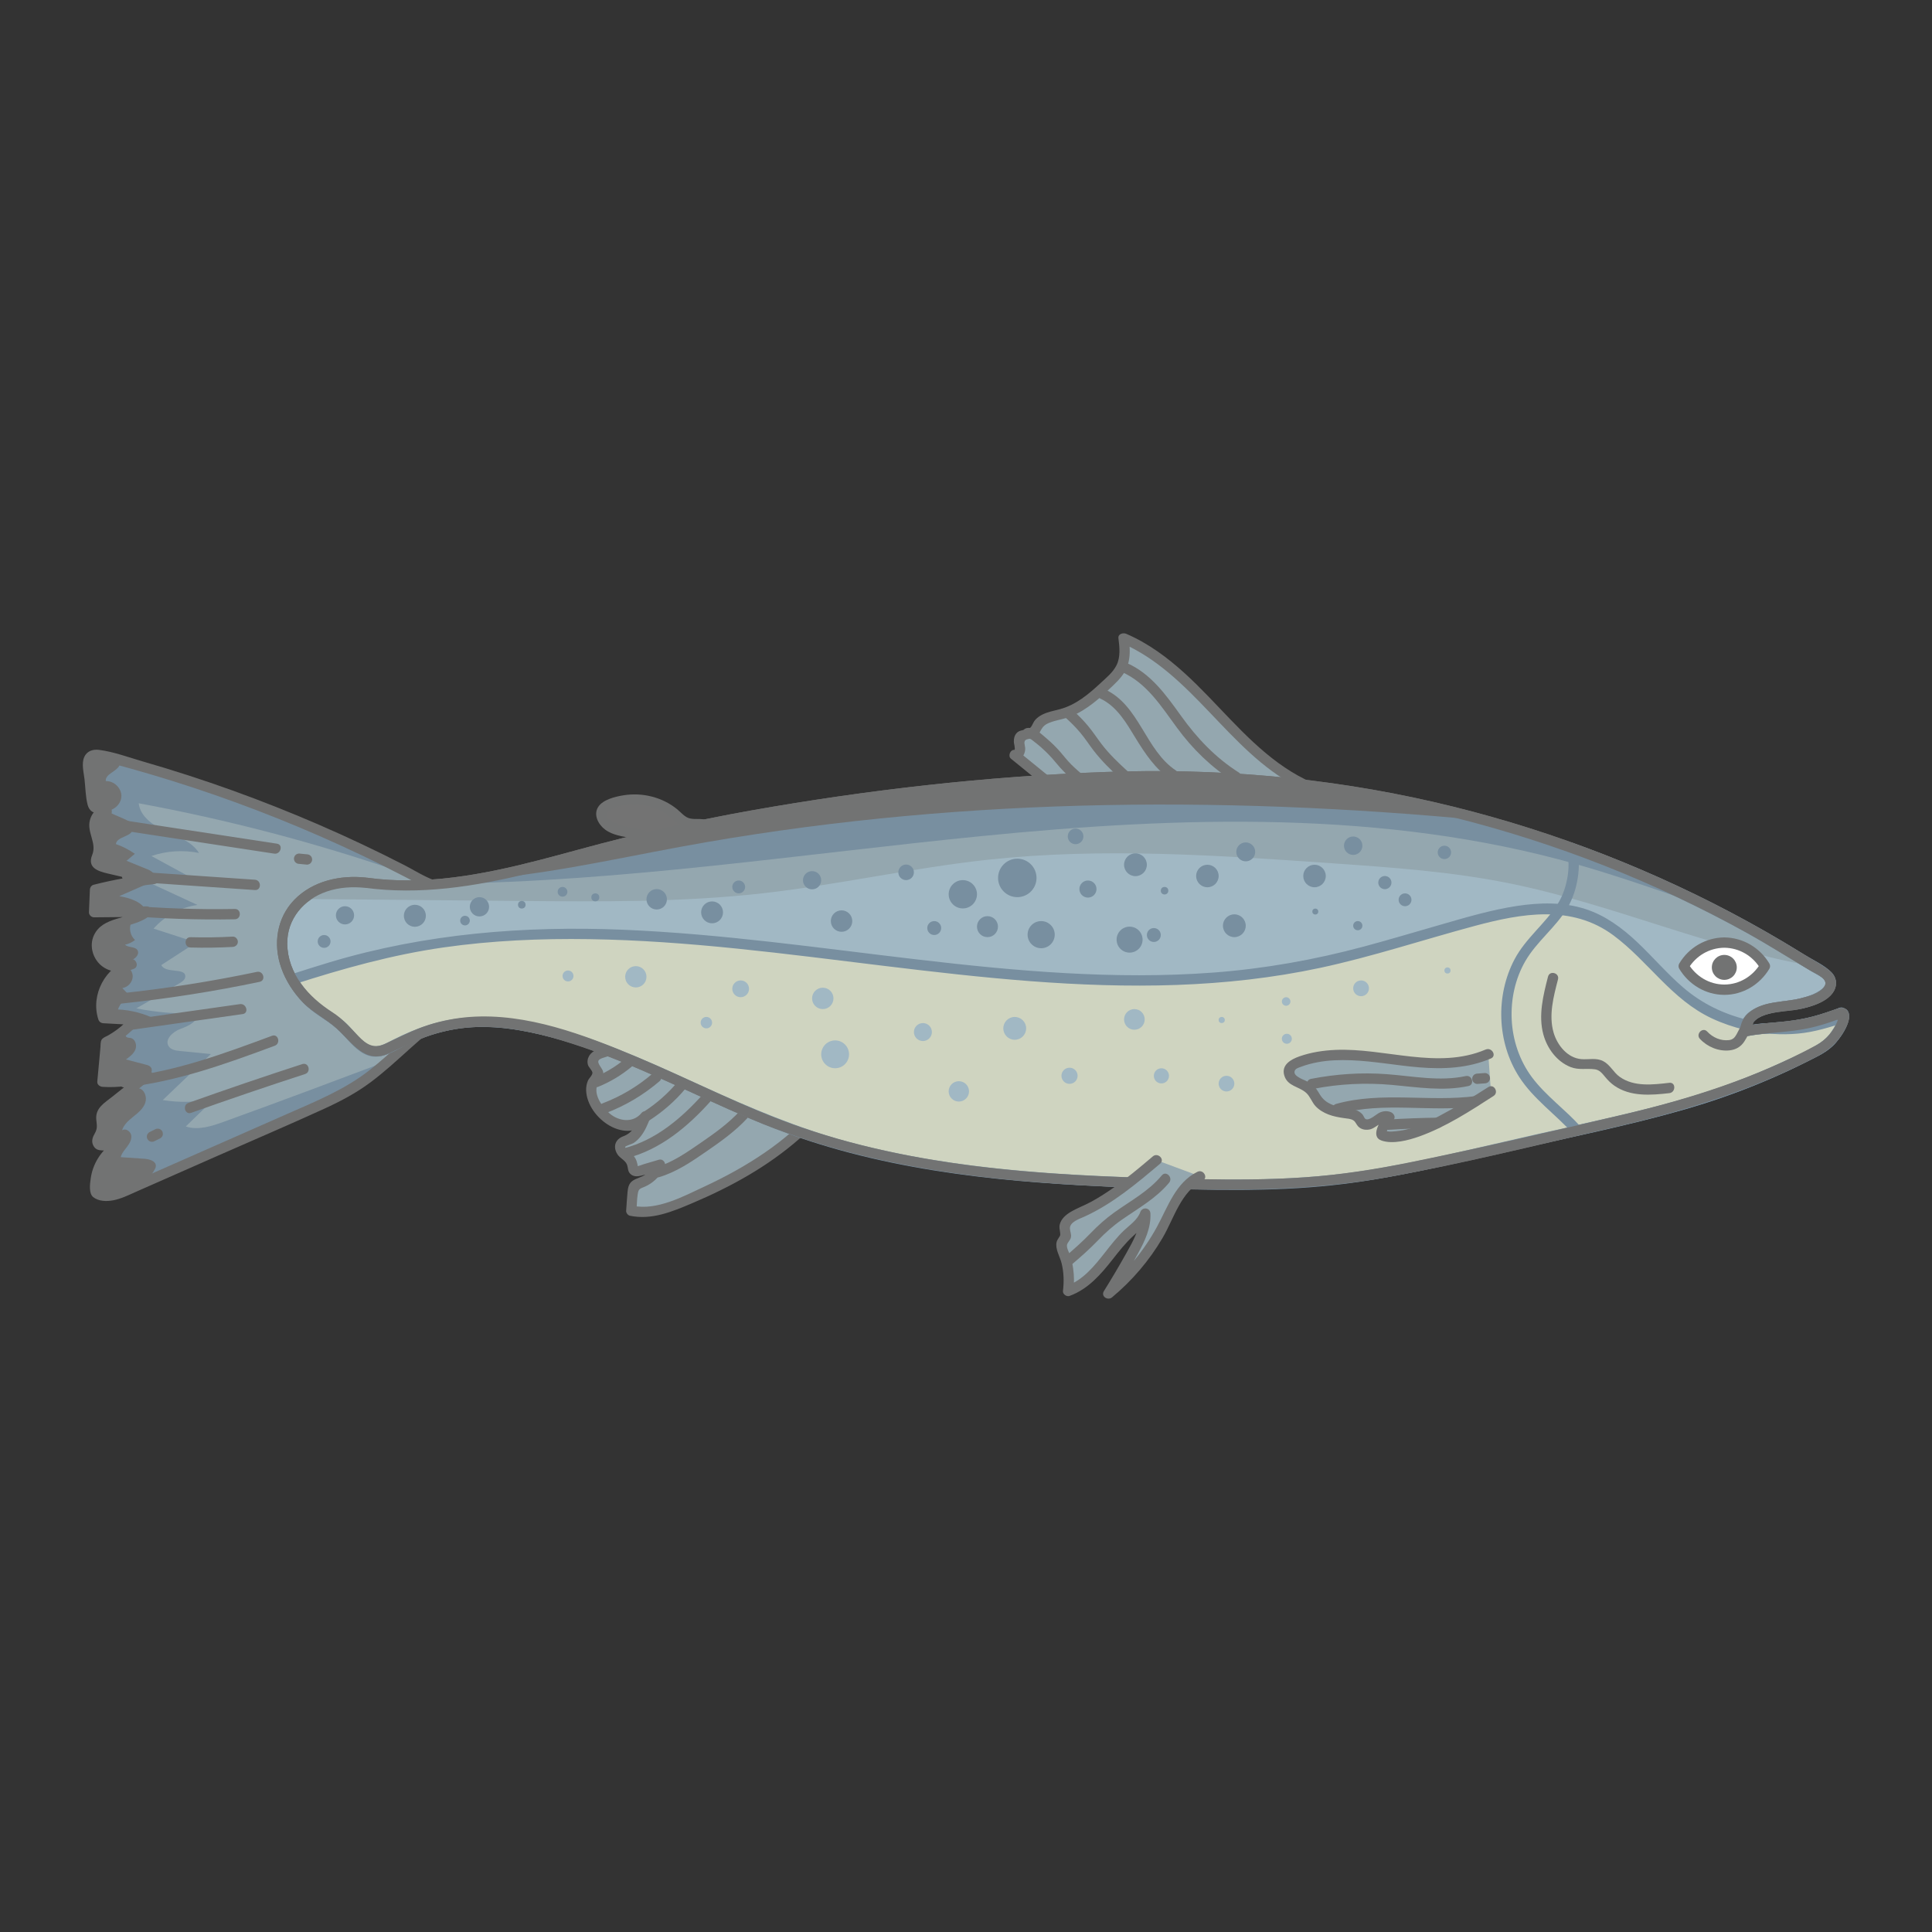 <svg viewBox="0 0 93.543 93.543" xmlns="http://www.w3.org/2000/svg" id="artwork"><rect x="0" y="0" width="93.543" height="93.543" fill="#333333" stroke="none"/><path style="fill:#94a7af;" d="M30.804,50.374l-1.662.608c-.21.077-.461.211-.448.435.014.238.337.417.256.641-.025.069-.085.118-.134.173-.318.353-.182.922.071,1.325.252.401.619.75,1.074.882s1.001.006,1.28-.377c-.185.482-.428,1.023-.922,1.176-.076.024-.159.038-.219.09-.157.133-.056.396.094.537s.35.255.402.454c.031.12.009.271.105.349.081.066.201.04.301.01.32-.094.639-.188.959-.282-.189.411-.55.74-.977.89-.099.035-.208.065-.274.147-.059.075-.069.176-.076.271-.023.306-.045.612-.068.918.806.19,1.642-.097,2.409-.409,2.256-.917,4.441-2.108,6.167-3.827.214-.213.428-.449.491-.743.082-.385-.113-.773-.336-1.097-.514-.748-1.213-1.367-2.017-1.786"></path><path style="fill:#727373;" d="M30.738,50.133l-1.385.507c-.29.106-.659.2-.829.486-.077.129-.099.282-.058.428.036.128.2.259.217.377.017.117-.166.276-.217.393-.063.145-.09.305-.086.463.035,1.358,1.998,2.741,3.037,1.451l-.418-.243c-.171.441-.358.852-.824,1.023-.398.147-.51.522-.274.88.12.182.374.282.454.486.069.177.024.345.195.479.155.122.341.097.519.055.323-.076.641-.189.959-.282l-.282-.367c-.116.235-.271.44-.486.594-.191.137-.427.173-.619.301-.19.127-.235.326-.256.54-.03.305-.045.612-.068.918-.008.103.083.22.183.241,1.048.219,2.043-.194,2.993-.597.945-.4,1.87-.848,2.754-1.369.868-.511,1.695-1.094,2.454-1.757.357-.313.764-.643,1.014-1.052.252-.411.219-.868.019-1.292-.456-.967-1.401-1.758-2.327-2.252-.284-.151-.537.28-.252.432.488.26.933.581,1.324.973.369.371.908.928.924,1.484.016.545-.687,1.031-1.055,1.353-.421.369-.865.71-1.326,1.026-.918.63-1.898,1.166-2.907,1.635-1.035.481-2.307,1.178-3.481.933l.183.241c.02-.265.018-.541.06-.803.027-.169.055-.247.217-.309.09-.035.18-.073.265-.12.357-.196.64-.506.819-.869.092-.187-.061-.432-.282-.367-.24.07-.48.141-.719.212-.048.014-.277.111-.331.092.053.019.018-.072.006-.131-.033-.156-.099-.287-.211-.404-.08-.083-.395-.26-.367-.397.007-.033.353-.15.399-.18.137-.087.251-.201.35-.327.209-.265.338-.579.459-.891.088-.228-.264-.434-.418-.243-.401.498-1.084.417-1.539.036-.376-.314-.884-1.024-.532-1.513.122-.17.251-.28.209-.513-.031-.17-.303-.402-.219-.549.056-.097.294-.148.392-.183l.499-.182.997-.365c.3-.11.17-.593-.133-.482h0Z"></path><path style="fill:#727373;" d="M28.95,52.626c.591-.239,1.132-.562,1.622-.97.101-.084.093-.268,0-.354-.107-.098-.246-.09-.354,0-.027.023-.054.045-.082.067-.014.011-.028.022-.041.033-.006.005-.032.025-.012.01-.056.043-.113.085-.17.126-.118.084-.24.164-.365.238-.121.072-.244.14-.37.203-.063.032-.127.062-.191.091-.081.037-.099.045-.171.074-.121.049-.22.169-.175.307.038.117.178.227.307.175h0Z"></path><path style="fill:#727373;" d="M29.312,53.903c.964-.365,1.851-.891,2.633-1.564.102-.088.09-.263,0-.354-.102-.102-.251-.088-.354,0-.713.613-1.534,1.102-2.413,1.435-.126.048-.213.169-.175.307.033.121.181.223.307.175h0Z"></path><path style="fill:#727373;" d="M31.427,54.257c.659-.423,1.255-.942,1.758-1.543.086-.103.102-.252,0-.354-.089-.089-.267-.104-.354,0-.48.574-1.034,1.066-1.657,1.465-.114.073-.16.222-.09.342.066.113.228.163.342.09h0Z"></path><path style="fill:#727373;" d="M30.335,56.081c1.632-.413,2.962-1.526,4.064-2.755.214-.239-.138-.594-.354-.354-1.046,1.167-2.292,2.233-3.843,2.627-.312.079-.18.561.133.482h0Z"></path><path style="fill:#727373;" d="M31.906,56.998c.837-.248,1.557-.739,2.269-1.229s1.422-.992,2.01-1.631c.217-.236-.135-.591-.354-.354-.56.609-1.23,1.086-1.908,1.552-.674.464-1.356.943-2.15,1.178-.308.091-.177.574.133.482h0Z"></path><path style="fill:#737373;" d="M32.13,41.24c-.241-.364-.605-.645-1.018-.786-.615-.21-1.375-.144-1.815-.622-.161-.174-.251-.454-.111-.645.058-.079.146-.13.234-.174,1.039-.523,2.387-.354,3.265.409.203.176.396.388.657.447.214.049.441-.014.656.032.155.033.292.12.431.196.413.229.871.379,1.339.439"></path><path style="fill:#727373;" d="M32.346,41.113c-.24-.345-.549-.631-.934-.807-.356-.163-.738-.209-1.119-.286-.29-.058-1.328-.402-.747-.792.334-.225.859-.275,1.247-.267.428.009.858.115,1.238.315.367.194.625.527.982.726.172.095.352.132.547.136.158.003.309-.021.463.029.099.032.19.097.28.145.44.236.905.393,1.399.464.315.045.451-.436.133-.482-.289-.041-.572-.107-.845-.21-.261-.099-.49-.258-.747-.363-.283-.116-.549-.03-.835-.093-.249-.054-.429-.288-.617-.442-.726-.593-1.692-.828-2.613-.678-.387.063-.977.203-1.209.553-.256.386.001.862.328,1.105.381.283.86.331,1.311.419.533.105.987.325,1.305.781.183.262.616.013.432-.252h0Z"></path><path style="fill:#94a7af;" d="M51.803,38.736c-.892-.726-1.784-1.452-2.675-2.178.171.055.283-.189.258-.366s-.098-.38.015-.519c.151-.185.486-.07.659-.234.073-.069.1-.173.146-.263.215-.427.782-.487,1.244-.614.867-.239,1.558-.878,2.213-1.496.244-.23.493-.468.636-.771.201-.427.166-.924.105-1.392,3.584,1.513,5.471,5.71,9.053,7.225.261.111.582.286.548.568-.033.281-.387.378-.668.408-.65.07-1.301.14-1.952.21"></path><path style="fill:#727373;" d="M51.98,38.559c-.892-.726-1.784-1.452-2.675-2.178l-.177.427c.307.036.506-.269.511-.547.003-.185-.132-.386.083-.463.136-.048.275-.025.408-.102.152-.088.196-.216.276-.36.098-.173.212-.266.396-.34.341-.137.713-.174,1.055-.312.783-.318,1.415-.902,2.019-1.477.288-.274.567-.566.706-.946.16-.436.128-.907.071-1.359l-.376.216c3.45,1.481,5.183,5.209,8.463,6.944.217.115.441.209.663.313.099.046.261.106.317.207.085.154-.087.204-.211.239-.323.091-.693.089-1.026.125-.366.039-.732.079-1.098.118-.317.034-.32.534,0,.5.696-.075,1.405-.116,2.096-.229.403-.066.877-.331.757-.815-.115-.465-.679-.605-1.054-.79-.454-.224-.884-.493-1.292-.791-1.689-1.234-2.975-2.923-4.513-4.325-.853-.777-1.786-1.47-2.851-1.927-.15-.064-.402.004-.376.216.054.432.108.907-.094,1.31-.17.341-.49.599-.764.854-.583.543-1.204,1.067-1.99,1.274-.284.075-.577.127-.842.261-.12.061-.233.141-.325.239-.101.107-.131.234-.211.347-.144.204-.513.093-.704.307-.105.117-.139.269-.133.422.003.084.034.167.038.25l.01.093c-.031.083-.035.099-.011.048-.209-.025-.339.295-.177.427l2.675,2.178c.247.202.603-.15.354-.354h0Z"></path><path style="fill:#727373;" d="M49.754,35.747c.131-.013.257.117.355.192.117.089.231.185.341.283.235.211.455.439.655.683.307.374.642.717,1.031,1.007.108.081.279.018.342-.09.075-.128.019-.261-.09-.342-.049-.036-.162-.132-.236-.198-.098-.087-.193-.176-.285-.268-.19-.188-.348-.397-.522-.598-.212-.244-.444-.471-.691-.679-.239-.201-.561-.524-.899-.491-.134.013-.25.106-.25.25,0,.125.115.263.25.25h0Z"></path><path style="fill:#727373;" d="M51.582,34.739c.26.229.504.476.728.742.233.277.426.582.647.868.381.492.831.934,1.291,1.352.237.216.592-.136.354-.354-.449-.409-.901-.841-1.27-1.325-.221-.29-.418-.595-.652-.875-.228-.273-.477-.527-.744-.762-.241-.212-.596.14-.354.354h0Z"></path><path style="fill:#727373;" d="M53.263,33.817c.822.385,1.268,1.182,1.722,1.924.453.74.967,1.512,1.702,1.999.269.178.52-.255.252-.432-1.488-.985-1.76-3.144-3.425-3.923-.29-.136-.544.295-.252.432h0Z"></path><path style="fill:#727373;" d="M54.298,32.529c1.221.529,1.931,1.677,2.689,2.708.758,1.032,1.661,1.913,2.745,2.6.273.173.524-.26.252-.432-1.136-.72-2.024-1.661-2.804-2.748-.717-.999-1.465-2.054-2.631-2.559-.292-.127-.547.304-.252.432h0Z"></path><path style="fill:#94a7af;" d="M21.659,43.031c-.538-.049-1.029-.312-1.507-.564-4.817-2.542-9.933-4.518-15.207-5.876-.184-.047-.4-.087-.545.035-.152.127-.143.36-.12.557.062.535.124,1.069.185,1.604.013.109.033.232.123.295.103.071.242.03.367.033s.273.124.206.229c-.381-.151-.666.413-.58.813s.329.81.18,1.191c-.055.141-.163.285-.111.428.048.131.203.179.339.211.828.192,1.657.384,2.485.576-.968.103-1.929.276-2.872.519-.015.362-.03.724-.045,1.086l2.549-.024c-.691.602-1.986.439-2.347,1.28-.174.406-.004.914.353,1.174s.859.277,1.258.089c-1.061.293-1.73,1.571-1.366,2.61.513.028,1.026.056,1.539.085-.391.452-.872.825-1.407,1.092-.058.634-.116,1.268-.175,1.902.738.059,1.488-.048,2.18-.311-.663.528-1.327,1.057-1.99,1.585-.075.06-.152.122-.198.206-.152.277.093.636-.019.931-.07.184-.274.345-.211.531.1.292.583.068.841.237-.685.482-1.057,1.372-.92,2.198.418.3.996.101,1.466-.106,2.906-1.281,5.813-2.561,8.72-3.842.844-.372,1.691-.746,2.464-1.247,1.246-.809,2.26-1.923,3.42-2.851,1.16-.927,2.569-1.691,4.051-1.594"></path><path style="fill:#788fa0;" d="M10.843,54.312c-.596.214-1.247.429-1.848.229.464-.45.928-.901,1.393-1.352-.82.185-1.677.21-2.507.073.776-.742,1.553-1.485,2.329-2.227-.497-.049-.994-.098-1.491-.147-.204-.02-.435-.056-.549-.226-.221-.328.202-.714.574-.848.372-.135.85-.349.803-.742-.987.026-1.977-.057-2.945-.249.696-.405,1.392-.809,2.088-1.214.124-.072.263-.165.279-.307.055-.474-.959-.143-1.159-.576.563-.365,1.127-.73,1.69-1.095-.688-.223-1.375-.447-2.063-.67.541-.617,1.309-1.032,2.123-1.145-.755-.347-1.509-.696-2.262-1.047.565-.329,1.252-.442,1.893-.311-.62-.338-1.24-.675-1.859-1.012.737-.251,1.541-.302,2.304-.148-.351-.552-1.021-.788-1.618-1.057s-1.227-.697-1.303-1.348c4.325.797,8.59,1.918,12.748,3.351l.094-.082c-4.643-2.393-9.551-4.269-14.609-5.571-.184-.047-.4-.087-.545.034-.152.127-.143.36-.12.558.062.535.123,1.069.185,1.604.013.109.033.232.123.295.103.071.242.03.367.033.125.003.273.123.206.229-.381-.151-.666.413-.58.813.086.4.329.81.18,1.191-.055.141-.163.285-.111.427.048.131.204.179.339.211.828.192,1.657.384,2.485.576-.968.103-1.929.276-2.872.519-.015.362-.03.724-.045,1.086.849-.008,1.699-.016,2.548-.024-.69.602-1.986.439-2.347,1.28-.174.405-.004.914.353,1.174.357.259.859.277,1.258.089-1.061.293-1.73,1.571-1.366,2.61.513.028,1.026.056,1.539.085-.391.452-.872.825-1.407,1.092-.058.634-.116,1.268-.175,1.902.738.059,1.488-.048,2.18-.31-.663.528-1.327,1.057-1.99,1.585-.075.06-.152.122-.198.206-.152.277.093.636-.019.931-.07.184-.274.345-.211.531.1.292.583.068.841.237-.684.482-1.057,1.372-.92,2.197.418.3.996.101,1.466-.106,2.906-1.281,5.813-2.562,8.72-3.842.844-.372,1.691-.746,2.464-1.248.551-.357,1.053-.778,1.546-1.212-2.661,1.001-5.322,2.003-7.998,2.967Z"></path><path style="fill:#727373;" d="M21.659,42.781c-.754-.088-1.439-.565-2.1-.904-.67-.344-1.346-.677-2.027-.999-1.364-.645-2.749-1.246-4.152-1.802-1.4-.556-2.818-1.066-4.252-1.531-.735-.238-1.474-.464-2.216-.678-.688-.198-1.413-.472-2.125-.561-.298-.037-.587.063-.711.354-.137.324-.021.745.017,1.077.046.402.048.848.152,1.239.034.127.103.248.216.32.112.072.413.155.458-.02l.307-.175c-.434-.127-.771.215-.874.614-.153.59.346,1.103.114,1.675-.249.612.249.787.751.904.73.169,1.459.338,2.189.507l.067-.491c-.991.108-1.972.282-2.938.528-.11.028-.179.132-.183.241-.015.362-.03.724-.045,1.086-.006.134.119.251.25.25l2.549-.024-.177-.427c-.709.585-1.953.38-2.386,1.331-.219.482-.064,1.072.323,1.422.452.409,1.096.411,1.63.183.262-.112.075-.538-.193-.457-1.198.362-1.929,1.72-1.541,2.917.036.11.127.177.241.183.513.028,1.026.056,1.539.085l-.177-.427c-.219.247-.458.477-.726.671-.128.093-.261.178-.398.257-.104.06-.258.105-.322.215-.059.101-.046.252-.056.364l-.049.535-.104,1.129c-.013.141.125.241.25.25.766.053,1.526-.055,2.246-.32l-.243-.418c-.505.403-1.011.805-1.516,1.208-.397.316-.839.555-.785,1.121.027.281.069.417-.077.672-.101.176-.167.359-.078.556.189.418.622.165.93.327v-.432c-.569.42-.95,1.028-1.046,1.733-.035.256-.102.716.127.896.261.206.644.21.954.153.387-.071.747-.252,1.104-.41.453-.2.906-.399,1.359-.599.868-.383,1.736-.765,2.604-1.148,1.718-.757,3.446-1.494,5.154-2.275.793-.363,1.561-.768,2.26-1.292.656-.491,1.258-1.046,1.866-1.594,1.376-1.24,2.981-2.546,4.946-2.444.322.017.321-.483,0-.5-2.889-.149-4.808,2.329-6.857,3.947-1.199.947-2.611,1.518-3.997,2.129-1.434.632-2.869,1.264-4.303,1.896-.83.366-1.661.732-2.491,1.098-.417.184-.831.38-1.254.55-.349.14-.749.272-1.093.055l.115.149c-.104-.726.216-1.48.805-1.915.141-.104.181-.336,0-.432-.138-.072-.269-.097-.424-.106-.067-.004-.152.016-.216-.003-.103-.03-.076.032-.054-.054.043-.171.187-.284.211-.473.022-.173-.028-.331-.044-.501-.026-.272.16-.372.355-.528l.569-.453c.411-.327.821-.654,1.232-.981.194-.154-.016-.501-.243-.418-.683.251-1.387.352-2.114.302l.25.25c.058-.634.116-1.268.175-1.902l-.124.216c.554-.285,1.044-.665,1.457-1.131.146-.165.044-.415-.177-.427-.513-.028-1.026-.056-1.539-.085l.241.183c-.303-.935.243-2.016,1.191-2.302l-.193-.457c-.458.195-1.06.072-1.253-.43-.152-.396.058-.738.405-.922.615-.328,1.33-.339,1.886-.798.172-.142.027-.429-.177-.427l-2.549.024.25.25c.015-.362.03-.724.045-1.086l-.183.241c.923-.234,1.859-.406,2.805-.51.26-.028.363-.422.067-.491-.473-.11-.947-.219-1.42-.329-.237-.055-.473-.11-.71-.165-.116-.027-.243-.043-.355-.082-.173-.061-.167-.058-.097-.229.151-.373.084-.701-.034-1.075-.057-.18-.131-.359-.097-.55.023-.129.102-.356.267-.307.128.037.274-.045.307-.175.055-.215-.04-.404-.245-.497-.123-.055-.229-.008-.346-.043-.155-.045-.136-.424-.154-.578-.043-.37-.095-.74-.128-1.11-.012-.136-.055-.344.128-.388.155-.037.466.101.613.139,1.382.364,2.753.771,4.11,1.219,2.749.908,5.441,1.987,8.056,3.23.733.348,1.459.71,2.179,1.083.658.342,1.295.725,2.044.813.319.037.316-.463,0-.5h0Z"></path><path style="fill:#727373;" d="M6.374,49.799c.396-.145.793-.29,1.189-.435-.574-.291-1.21-.459-1.853-.488.105-.278.307-.518.562-.669-.117-.122-.233-.245-.349-.367.276-.035.505-.297.502-.576-.002-.166-.091-.319-.217-.426-.84.452-1.318,1.548-.998,2.46.513.028,1.026.056,1.539.085-.391.452-.872.825-1.407,1.092-.058.634-.116,1.268-.175,1.902.688.055,1.385-.04,2.037-.265.123-.134.203-.314.093-.445-.058-.07-.152-.096-.24-.119-.319-.084-.638-.167-.957-.251.184-.133.378-.279.459-.492s-.015-.507-.238-.549c-.062-.012-.13-.004-.183-.038-.17-.107.046-.349.235-.418Z"></path><path style="fill:#727373;" d="M4.789,40.158c.086.4.329.81.18,1.191-.055.141-.163.285-.111.427.048.131.204.179.339.211.773.179,1.545.358,2.318.537.045-.173-.165-.348-.353-.425-.345-.141-.691-.281-1.036-.422.134-.113.269-.225.403-.338-.283-.197-.593-.356-.918-.472.046-.384.827-.35.8-.735-.011-.154.046-.253-.088-.328-.282-.158-.716-.316-1.037-.474-.337-.044-.576.458-.496.828Z"></path><path style="fill:#727373;" d="M6.412,44.576c-.596.181-1.214.307-1.447.849-.174.405-.004.914.353,1.174.239.174.543.23.838.198-.074-.05-.155-.09-.244-.099.133-.135.336-.162.509-.239s.332-.276.242-.442c-.11-.202-.442-.12-.61-.276.176-.039.343-.118.486-.229-.236-.209-.312-.579-.177-.864.013-.027.034-.047.05-.071Z"></path><path style="fill:#727373;" d="M4.607,36.626c-.152.127-.143.36-.12.558.062.535.123,1.069.185,1.604.013.109.033.232.123.295.103.071.242.03.367.033.074.002.152.047.192.104.295-.096.53-.379.524-.693-.007-.385-.372-.726-.757-.708-.032-.352.519-.449.668-.769.042-.091.047-.181.025-.267-.222-.06-.44-.133-.663-.191-.184-.047-.4-.087-.545.034Z"></path><path style="fill:#727373;" d="M7.095,44.147c-.185-.478-.794-.667-1.32-.757.515-.227,1.03-.453,1.546-.679.066-.029.132-.064.174-.121-.904.105-1.802.265-2.684.492-.015.362-.03.724-.045,1.086.777-.007,1.554-.015,2.331-.022Z"></path><path style="fill:#727373;" d="M7.456,56.682c.044-.07.088-.146.09-.229.004-.24-.309-.33-.548-.347l-1.154-.079c.05-.195.192-.35.313-.509.121-.16.23-.354.196-.551-.034-.198-.282-.357-.444-.237.085-.281.323-.485.552-.669.229-.184.471-.38.569-.657s-.024-.653-.312-.712c-.001-.054.011-.103.034-.148-.464.369-.928.739-1.391,1.108-.075.06-.152.122-.198.206-.152.277.093.636-.019.931-.07.184-.274.345-.211.531.1.292.583.068.841.237-.684.482-1.057,1.372-.919,2.197.418.3.995.101,1.466-.106.197-.087.393-.173.59-.26.202-.221.389-.454.548-.706Z"></path><path style="fill:#727373;" d="M6.14,42.669c2.068.142,4.135.284,6.203.425.321.022.32-.478,0-.5-2.068-.142-4.135-.284-6.203-.425-.321-.022-.32.478,0,.5h0Z"></path><path style="fill:#727373;" d="M6.01,44.328c1.782.154,3.571.215,5.36.182.321-.006.322-.506,0-.5-1.789.033-3.578-.028-5.36-.182-.321-.028-.319.472,0,.5h0Z"></path><path style="fill:#727373;" d="M9.227,45.877c.68.018,1.361.008,2.04-.029.135-.007.25-.11.25-.25,0-.13-.115-.258-.25-.25-.679.038-1.36.048-2.04.029-.322-.009-.322.491,0,.5h0Z"></path><path style="fill:#727373;" d="M5.806,48.599c2.272-.238,4.531-.591,6.767-1.061.315-.066.181-.548-.133-.482-2.192.461-4.406.81-6.634,1.043-.317.033-.32.534,0,.5h0Z"></path><path style="fill:#727373;" d="M6.39,49.859c1.787-.253,3.573-.506,5.36-.76.317-.045.182-.527-.133-.482-1.787.253-3.573.506-5.36.76-.317.045-.182.527.133.482h0Z"></path><path style="fill:#727373;" d="M6.042,52.648c2.519-.276,4.901-1.14,7.262-2.016.299-.111.17-.594-.133-.482-2.314.858-4.66,1.728-7.129,1.998-.316.035-.32.535,0,.5h0Z"></path><path style="fill:#727373;" d="M9.255,53.881c1.83-.652,3.669-1.278,5.517-1.879.305-.099.174-.582-.133-.482-1.848.6-3.687,1.226-5.517,1.879-.301.107-.171.591.133.482h0Z"></path><path style="fill:#727373;" d="M7.486,55.25l.277-.138c.029-.016.052-.037.07-.064.022-.024.037-.052.045-.085.01-.033.012-.067.004-.1-.002-.033-.011-.064-.03-.093-.034-.053-.086-.1-.149-.115l-.067-.009c-.045 0-.087.011-.126.034l-.277.138c-.029.016-.052.037-.07.064-.022.024-.037.052-.045.085-.01.033-.012.067-.004.1.002.033.011.064.03.093.034.053.086.1.149.115l.067.009c.045-0.0.087-.011.126-.034h0Z"></path><path style="fill:#727373;" d="M5.566,40.154c2.57.392,5.141.784,7.711,1.177.315.048.451-.434.133-.482l-7.711-1.177c-.315-.048-.451.434-.133.482h0Z"></path><path style="fill:#727373;" d="M14.483,41.827l.38.037c.034.001.067-.006.096-.021.031-.01.058-.027.081-.052.043-.043.076-.115.073-.177-.003-.065-.024-.132-.073-.177l-.051-.039c-.039-.023-.081-.034-.126-.034l-.38-.037c-.034-.001-.067.006-.096.021-.031.01-.058.027-.081.052-.043.043-.076.115-.073.177.003.065.024.132.073.177l.051.039c.039.023.081.034.126.034h0Z"></path><path style="fill:#727373;" d="M5.486,38.286c1.375.345,2.749.691,4.124,1.036"></path><path style="fill:#a1b8c4;" d="M17.716,42.741c-2.179-.259-3.826.932-4.032,2.505s.817,3.12,2.186,3.921,1.592,2.298,2.988,1.544c1.858-1.004,3.448-1.324,5.031-1.228,4.299.262,9.429,3.228,13.431,4.821,6.048,2.407,12.685,2.814,19.192,3,2.75.078,5.511.121,8.244-.196,2.206-.257,4.378-.746,6.545-1.235,1.815-.409,3.629-.819,5.444-1.229,1.999-.451,4.002-.903,5.951-1.537,1.903-.619,3.751-1.411,5.512-2.362.654-.353,1.382-1.711.928-1.708-2.208.862-3.087.594-4.631.891-.037-.888,1.167-1.158,2.052-1.232s2.456-.587,2.013-1.357c-.112-.195-.727-.514-.916-.635-8.801-5.589-19.117-8.766-29.538-9.096-3.766-.119-7.535.126-11.286.488-5.179.501-10.345,1.228-15.412,2.411-4.506,1.052-9.12,2.886-13.701,2.232"></path><path style="fill:#727373;" d="M17.716,42.491c-1.237-.133-2.571.157-3.464,1.074-.854.877-1.036,2.147-.639,3.285.22.631.589,1.203,1.051,1.683.491.509,1.124.799,1.641,1.268.763.694,1.354,1.739,2.53,1.2.781-.358,1.516-.751,2.35-.983.734-.204,1.488-.306,2.25-.299,1.45.013,2.889.368,4.263.809,2.991.96,5.781,2.426,8.666,3.652,6.283,2.669,13.124,3.168,19.871,3.367,3.666.108,7.308.102,10.929-.549,3.619-.65,7.206-1.55,10.789-2.372,3.471-.796,6.844-1.81,10.011-3.469.535-.28.932-.604,1.252-1.124.169-.274.458-.771.235-1.088-.135-.192-.324-.162-.518-.098-.399.131-.788.279-1.196.383-.563.143-1.134.217-1.712.266-.532.045-1.061.093-1.586.191l.317.241c.004-.965,1.586-.924,2.239-1.041.629-.113,1.763-.404,1.892-1.167.06-.357-.15-.617-.423-.812-.394-.281-.832-.516-1.244-.771-1.108-.686-2.239-1.334-3.391-1.943-4.548-2.406-9.414-4.215-14.428-5.367-5.215-1.199-10.549-1.643-15.893-1.449-5.721.208-11.471.86-17.107,1.858-2.814.498-5.586,1.137-8.343,1.888-2.674.728-5.396,1.476-8.187,1.503-.698.007-1.396-.033-2.087-.128-.315-.043-.451.439-.133.482,2.663.365,5.322-.056,7.913-.686,2.676-.652,5.308-1.443,8.006-2.006,5.559-1.16,11.23-1.855,16.893-2.248,5.404-.375,10.806-.25,16.144.72,5.041.916,9.966,2.49,14.599,4.678,1.138.538,2.259,1.112,3.36,1.722,1.064.59,2.085,1.245,3.133,1.861.247.145.889.394.621.758-.24.327-.777.465-1.147.558-.815.204-1.729.113-2.437.645-.311.233-.48.555-.481.945-.001.173.16.27.317.241,1.024-.191,2.072-.172,3.09-.406.323-.074.64-.166.954-.272.085-.029.169-.058.253-.088l.065-.023c.145-.004.176-.064.095-.182-.004.073-.027.142-.052.21-.181.493-.559.938-1.017,1.187-2.963,1.606-6.156,2.615-9.425,3.383-3.387.796-6.785,1.591-10.194,2.285-1.718.35-3.447.622-5.197.742-1.692.116-3.389.119-5.083.086-6.455-.126-13.087-.386-19.248-2.501-2.757-.946-5.346-2.312-8.03-3.437-2.492-1.045-5.276-2.116-8.029-1.915-.679.05-1.352.18-2.002.386-.747.236-1.413.599-2.121.922-.543.248-.899.017-1.278-.379-.398-.416-.77-.842-1.259-1.156-1.162-.747-2.166-1.854-2.186-3.317-.017-1.198.802-2.149,1.907-2.527.615-.21,1.259-.245,1.901-.176.32.034.317-.466,0-.5h0Z"></path><path style="fill:#94a7af;" d="M58.115,37.609c-3.766-.119-7.535.126-11.286.488-5.18.501-10.345,1.228-15.412,2.411-4.506,1.052-9.12,2.886-13.701,2.232-1.188-.141-2.207.158-2.932.706l.034.082c3.421.031,6.841.062,10.261.093,3.949.036,7.909.071,11.834-.368,3.671-.411,7.286-1.236,10.959-1.631,5.525-.594,11.104-.209,16.648.177,2.868.2,5.745.401,8.563.97,4.977,1.006,9.716,3.148,14.693,4.008-.043-.025-.094-.055-.122-.072-8.801-5.589-19.118-8.766-29.538-9.096Z"></path><path style="fill:#788fa0;" d="M46.829,38.097c-5.18.501-10.345,1.228-15.412,2.411-3.285.767-6.628,1.945-9.973,2.276,8.73-.095,17.414-1.445,26.114-2.306,9.609-.952,19.472-1.27,28.762,1.363,2.214.627,4.388,1.418,6.573,2.154-7.661-3.902-16.183-6.115-24.778-6.387-3.766-.119-7.535.126-11.286.488Z"></path><path style="fill:#cfd4c0;" d="M89.273,49.249c-.177.057-.351.116-.515.174-1.021.361-2.119.468-3.196.363-.332.03-.675.069-1.058.143-.005-.113.011-.215.043-.309-1.01-.235-1.976-.661-2.804-1.287-1.633-1.236-2.78-3.149-4.669-3.939-1.733-.725-3.714-.342-5.53.138-2.622.692-5.198,1.564-7.852,2.12-14.908,3.121-30.636-3.959-45.45-.422-1.383.33-2.74.756-4.093,1.192.401.715,1.012,1.331,1.721,1.746,1.369.801,1.593,2.298,2.988,1.544,1.858-1.004,3.448-1.324,5.031-1.228,4.299.262,9.429,3.228,13.431,4.821,6.048,2.407,12.685,2.814,19.193,2.999,2.75.078,5.511.122,8.244-.196,2.206-.257,4.378-.746,6.545-1.235,1.815-.409,3.629-.819,5.444-1.229,1.999-.451,4.002-.903,5.951-1.537,1.904-.619,3.751-1.411,5.512-2.362.493-.266,1.026-1.101,1.066-1.496Z"></path><path style="fill:#788fa0;" d="M89.068,48.796c-.831.32-1.683.561-2.57.656-.689.074-1.378.107-2.061.235l.317.241c-.004-1.058,1.927-.941,2.619-1.126.45-.12.96-.3,1.286-.65.279-.301.325-.753.029-1.063-.351-.367-.919-.611-1.347-.877-.669-.416-1.347-.819-2.033-1.207-1.372-.776-2.775-1.496-4.206-2.159-1.625-.752-3.283-1.431-4.968-2.037-.163-.059-.306.091-.317.241-.012.178.1.391.117.575.024.263.009.533-.032.793-.076.476-.23.955-.491,1.364-.609.954-1.544,1.65-2.079,2.663-.927,1.755-.857,4.017.22,5.693.696,1.083,1.779,1.821,2.627,2.771.06.068.159.083.243.064,2.334-.528,4.677-1.042,6.941-1.827,1.075-.373,2.131-.801,3.163-1.279.524-.243,1.041-.5,1.552-.77.369-.195.657-.413.914-.745.235-.303.988-1.498.142-1.565-.321-.025-.319.475,0,.5-.129-.01-.048-.118-.11-.045-.021.025-.025.095-.035.126-.05.148-.128.287-.209.419-.166.268-.377.539-.646.71-.818.519-1.762.907-2.65,1.291-1.878.812-3.83,1.418-5.812,1.914-1.123.281-2.253.532-3.382.788l.243.064c-.748-.836-1.69-1.497-2.363-2.4-.598-.803-.929-1.79-.977-2.787-.047-.982.167-1.98.661-2.834.552-.952,1.468-1.627,2.031-2.568.264-.442.428-.953.506-1.46.041-.262.063-.528.049-.793-.006-.108-.018-.216-.035-.323-.014-.087-.094-.261-.088-.339l-.317.241c2.874,1.035,5.669,2.285,8.348,3.752,1.211.663,2.381,1.391,3.563,2.104.153.092.451.218.481.419.025.173-.152.306-.278.391-.401.269-.919.404-1.393.47-.915.127-2.474.247-2.469,1.5.001.173.159.271.317.241.686-.129,1.381-.15,2.073-.234.883-.106,1.728-.338,2.558-.658.297-.115.168-.598-.133-.482Z"></path><path style="fill:#788fa0;" d="M89.207,49.008c-.805.262-1.576.506-2.429.554-.386.021-.764-.011-1.148-.02-.393-.009-.807.075-1.192.146l.317.241c-.006-.084.006-.164.034-.242.035-.127-.043-.276-.175-.307-1.163-.281-2.229-.797-3.135-1.582-.782-.677-1.454-1.468-2.204-2.177-.727-.686-1.539-1.29-2.499-1.603-1.082-.353-2.242-.321-3.353-.15-1.229.189-2.431.547-3.624.889-1.257.36-2.509.737-3.772,1.075-2.391.641-4.816,1.074-7.286,1.258-4.766.356-9.548-.076-14.282-.629-4.747-.554-9.487-1.245-14.267-1.444-4.809-.2-9.588.184-14.213,1.569-.634.19-1.265.391-1.895.594-.153.049-.233.223-.149.367.287.496.651.946,1.088,1.319.432.368.947.614,1.36,1.005.559.53,1.077,1.406,1.966,1.282.562-.078,1.074-.467,1.587-.69.591-.257,1.208-.458,1.84-.587,1.153-.236,2.333-.181,3.486.027,4.914.886,9.177,3.787,13.878,5.325,5.304,1.734,10.933,2.122,16.474,2.3,2.948.095,5.913.178,8.852-.136,2.866-.306,5.674-.999,8.48-1.633,2.88-.65,5.791-1.228,8.629-2.046,1.359-.392,2.693-.863,3.994-1.418.642-.274,1.276-.568,1.9-.881.516-.259,1.047-.487,1.427-.936.274-.324.555-.732.621-1.161.048-.315-.434-.451-.482-.133-.183,1.2-1.564,1.688-2.508,2.136-1.264.599-2.566,1.116-3.895,1.548-2.716.883-5.532,1.443-8.315,2.071-2.766.624-5.529,1.322-8.334,1.755-2.866.443-5.766.456-8.658.385-5.452-.135-10.977-.376-16.269-1.801-2.425-.653-4.707-1.625-6.986-2.664-2.2-1.003-4.41-2.029-6.733-2.72-2.145-.638-4.392-.954-6.566-.271-.59.185-1.163.428-1.715.708-.427.216-.85.498-1.305.197-.365-.241-.631-.633-.941-.938-.386-.38-.848-.62-1.273-.947-.477-.367-.868-.825-1.169-1.346l-.149.367c2.384-.768,4.779-1.438,7.263-1.792,2.337-.334,4.705-.437,7.064-.4,4.776.073,9.518.718,14.252,1.293,4.699.571,9.431,1.093,14.173.924,2.328-.083,4.654-.337,6.934-.824,2.535-.542,4.997-1.363,7.499-2.034,2.265-.607,4.692-1.043,6.711.454,1.696,1.257,2.816,3.115,4.781,4.029.51.237,1.042.417,1.589.549l-.175-.307c-.034.126-.05.245-.052.375-.003.174.162.27.317.241.421-.078.834-.139,1.262-.112.405.025.811.022,1.215-.015.8-.073,1.533-.305,2.293-.552.305-.099.174-.582-.133-.482Z"></path><path style="fill:#94a7af;" d="M72.06,51.03c-1.427.631-3.065.457-4.612.255s-3.173-.41-4.625.162c-.162.064-.335.152-.398.315-.091.237.107.492.329.617s.483.187.668.361c.169.159.25.389.392.572.311.403.86.525,1.366.588.236.029.504.07.637.267.043.064.068.139.12.196.166.181.466.061.664-.084s.452-.313.666-.193c-.153.207-.277.435-.367.676-.022.06-.041.134 0.0.183.029.035.077.044.122.051.996.141,1.974-.308,2.86-.785.786-.423,1.555-.878,2.305-1.363"></path><path style="fill:#727373;" d="M71.934,50.815c-2.317.991-4.881-.087-7.279.019-.59.026-1.184.117-1.742.314-.404.143-.882.405-.733.918.157.539.713.528,1.065.85.192.175.272.449.45.641.17.183.39.312.621.402.25.097.511.142.774.18.142.02.313.025.437.106.112.073.141.2.233.295.157.163.394.192.604.134.258-.071.576-.45.838-.347l-.149-.367c-.2.282-.735,1.063-.162,1.263.547.19,1.31-.015,1.83-.2,1.272-.454,2.464-1.23,3.594-1.959.27-.174.019-.607-.252-.432-.782.504-1.582.98-2.404,1.416-.413.219-.835.425-1.283.563-.201.062-.406.112-.615.138-.18.023-.57.086-.732-.019l.115.149c-.059-.142.264-.559.341-.667.102-.144-.013-.314-.149-.367-.179-.07-.357-.053-.532.022-.162.07-.512.422-.694.308-.051-.032-.099-.17-.142-.218-.063-.069-.137-.125-.221-.169-.192-.1-.412-.115-.622-.146-.477-.07-.933-.192-1.203-.622-.118-.188-.218-.376-.394-.517-.194-.156-.437-.21-.646-.339-.107-.066-.234-.16-.201-.297.033-.134.195-.172.314-.217.257-.098.527-.167.797-.218.541-.103,1.096-.118,1.645-.096,1.096.044,2.176.251,3.268.342,1.187.099,2.376.043,3.483-.43.295-.126.041-.557-.252-.432h0Z"></path><path style="fill:#727373;" d="M17.716,42.491c-1.237-.133-2.571.157-3.464,1.074-.854.877-1.036,2.147-.639,3.285.22.631.589,1.203,1.051,1.683.491.509,1.124.799,1.641,1.268.763.694,1.354,1.739,2.53,1.2.781-.358,1.516-.751,2.35-.983.734-.204,1.488-.306,2.25-.299,1.45.013,2.889.368,4.263.809,2.991.96,5.781,2.426,8.666,3.652,6.283,2.669,13.124,3.168,19.871,3.367,3.666.108,7.308.102,10.929-.549,3.619-.65,7.206-1.55,10.789-2.372,3.471-.796,6.844-1.81,10.011-3.469.535-.28.932-.604,1.252-1.124.169-.274.458-.771.235-1.088-.135-.192-.324-.162-.518-.098-.399.131-.788.279-1.196.383-.563.143-1.134.217-1.712.266-.532.045-1.061.093-1.586.191l.317.241c.004-.965,1.586-.924,2.239-1.041.629-.113,1.763-.404,1.892-1.167.06-.357-.15-.617-.423-.812-.394-.281-.832-.516-1.244-.771-1.108-.686-2.239-1.334-3.391-1.943-4.548-2.406-9.414-4.215-14.428-5.367-5.215-1.199-10.549-1.643-15.893-1.449-5.721.208-11.471.86-17.107,1.858-2.814.498-5.586,1.137-8.343,1.888-2.674.728-5.396,1.476-8.187,1.503-.698.007-1.396-.033-2.087-.128-.315-.043-.451.439-.133.482,2.663.365,5.322-.056,7.913-.686,2.676-.652,5.308-1.443,8.006-2.006,5.559-1.16,11.23-1.855,16.893-2.248,5.404-.375,10.806-.25,16.144.72,5.041.916,9.966,2.49,14.599,4.678,1.138.538,2.259,1.112,3.36,1.722,1.064.59,2.085,1.245,3.133,1.861.247.145.889.394.621.758-.24.327-.777.465-1.147.558-.815.204-1.729.113-2.437.645-.311.233-.48.555-.481.945-.001.173.16.27.317.241,1.024-.191,2.072-.172,3.09-.406.323-.074.64-.166.954-.272.085-.029.169-.058.253-.088l.065-.023c.145-.004.176-.064.095-.182-.004.073-.027.142-.052.21-.181.493-.559.938-1.017,1.187-2.963,1.606-6.156,2.615-9.425,3.383-3.387.796-6.785,1.591-10.194,2.285-1.718.35-3.447.622-5.197.742-1.692.116-3.389.119-5.083.086-6.455-.126-13.087-.386-19.248-2.501-2.757-.946-5.346-2.312-8.03-3.437-2.492-1.045-5.276-2.116-8.029-1.915-.679.05-1.352.18-2.002.386-.747.236-1.413.599-2.121.922-.543.248-.899.017-1.278-.379-.398-.416-.77-.842-1.259-1.156-1.162-.747-2.166-1.854-2.186-3.317-.017-1.198.802-2.149,1.907-2.527.615-.21,1.259-.245,1.901-.176.32.034.317-.466,0-.5h0Z"></path><path style="fill:#727373;" d="M63.606,52.718c1.247-.243,2.517-.303,3.782-.19,1.24.111,2.475.32,3.711.055.314-.068.181-.55-.133-.482-1.265.272-2.549.003-3.818-.092-1.23-.092-2.465-.008-3.675.228-.316.061-.182.543.133.482h0Z"></path><path style="fill:#727373;" d="M71.53,52.481l.363-.027c.034.001.067-.006.096-.021.031-.01.058-.027.081-.052.043-.043.076-.115.073-.177-.003-.065-.024-.132-.073-.177-.047-.043-.111-.078-.177-.073l-.363.027c-.034-.001-.067.006-.096.021-.031.01-.058.027-.081.052-.043.043-.076.115-.073.177.003.065.024.132.073.177.047.043.111.078.177.073h0Z"></path><path style="fill:#727373;" d="M64.825,53.931c2.166-.605,4.432-.069,6.634-.362.314-.042.319-.542,0-.5-2.248.299-4.553-.238-6.767.38-.309.086-.178.569.133.482h0Z"></path><path style="fill:#727373;" d="M67.225,54.704c.795-.05,1.591-.079,2.387-.089.322-.004.322-.504,0-.5-.796.01-1.592.04-2.387.089-.135.008-.25.109-.25.25,0,.129.115.258.25.25h0Z"></path><path style="fill:#94a7af;" d="M55.991,56.17c-1.155.977-2.331,1.967-3.717,2.57-.349.152-.781.391-.728.769.019.134.103.27.052.396-.034.084-.12.136-.166.214-.085.145-.013.327.05.483.241.601.323,1.264.234,1.905.65-.222,1.168-.719,1.609-1.245s.829-1.102,1.335-1.566c.306-.28.669-.543.789-.94.047.642-.26,1.252-.57,1.815-.386.701-.792,1.391-1.216,2.07,1.126-.927,2.057-2.089,2.716-3.391.441-.872.836-1.884,1.722-2.296"></path><path style="fill:#727373;" d="M55.814,55.993c-.633.535-1.266,1.071-1.946,1.546-.331.232-.673.449-1.028.644-.325.179-.68.305-.999.494-.234.139-.464.336-.531.612-.034.138.003.252.018.387.018.155.009.134-.073.266-.041.066-.08.121-.098.201-.076.333.162.698.241,1.013.111.445.123.897.068,1.35-.019.155.176.292.317.241.902-.33,1.515-1.04,2.092-1.776.311-.397.623-.793.997-1.133.337-.306.66-.577.818-1.018l-.491-.067c.03.699-.323,1.308-.652,1.899-.351.629-.718,1.249-1.099,1.86-.159.255.185.475.393.303.978-.813,1.815-1.793,2.456-2.892.548-.94.885-2.24,1.931-2.755.289-.142.036-.574-.252-.432-1.054.519-1.432,1.698-1.957,2.662-.64,1.176-1.503,2.208-2.531,3.063l.393.303c.423-.679.831-1.368,1.216-2.07.331-.603.635-1.236.604-1.941-.013-.288-.396-.331-.491-.067-.14.389-.518.628-.804.903-.326.313-.604.671-.883,1.026-.514.654-1.064,1.352-1.872,1.647l.317.241c.044-.365.043-.727-.01-1.091-.03-.207-.075-.412-.138-.612-.047-.149-.187-.367-.159-.522.023-.128.156-.219.188-.359.036-.158-.04-.283-.046-.437-.013-.318.461-.467.7-.575,1.368-.622,2.528-1.602,3.667-2.564.246-.208-.109-.56-.354-.354h0Z"></path><path style="fill:#727373;" d="M51.875,61.24c.445-.377.878-.76,1.283-1.18.361-.376.738-.712,1.167-1.01.793-.552,1.657-1.032,2.281-1.787.203-.246-.148-.602-.354-.354-.631.763-1.508,1.228-2.301,1.795-.418.299-.79.633-1.146,1.003-.405.42-.838.803-1.283,1.18-.246.208.109.56.354.354h0Z"></path><path style="fill:#727373;" d="M71.851,39.728c-4.476-1.24-9.093-1.972-13.736-2.119-3.766-.119-7.535.126-11.286.488-5.18.501-10.345,1.228-15.412,2.411-2.857.667-5.756,1.644-8.664,2.105,3.436-.216,6.816-.989,10.205-1.614,12.799-2.361,25.924-2.523,38.893-1.272Z"></path><path style="fill:#fff;" d="M83.487,45.637c-.843,0-1.57.462-1.966,1.141.395.679,1.123,1.141,1.966,1.141s1.57-.462,1.966-1.141c-.395-.679-1.123-1.141-1.966-1.141Z"></path><path style="fill:#727373;" d="M83.487,45.387c-.905.012-1.718.49-2.182,1.265-.045.076-.045.176,0,.252.46.768,1.28,1.264,2.182,1.265.901.001,1.723-.498,2.182-1.265.045-.076.045-.176,0-.252-.464-.775-1.277-1.253-2.182-1.265-.322-.004-.322.496,0,.5.729.009,1.377.393,1.75,1.017v-.252c-.37.618-1.023,1.017-1.75,1.017s-1.38-.399-1.75-1.017v.252c.373-.624,1.021-1.008,1.75-1.017.322-.004.322-.504,0-.5Z"></path><circle style="fill:#727373;" r=".604" cy="46.839" cx="83.487"></circle><path style="fill:#727373;" d="M82.307,50.3c.358.387.91.616,1.438.556.304-.035.541-.171.71-.428.157-.239.272-.513.402-.767.061-.12.031-.271-.09-.342-.112-.065-.28-.031-.342.09-.114.223-.223.449-.343.668-.088.16-.183.261-.371.283-.393.047-.787-.128-1.051-.413-.219-.237-.572.117-.354.354h0Z"></path><path style="fill:#727373;" d="M74.952,47.284c-.232.902-.479,1.884-.224,2.81.185.672.652,1.307,1.312,1.569.401.159.768.056,1.178.11.235.031.361.204.503.374.134.161.275.304.448.423.779.538,1.766.459,2.658.357.316-.036.32-.536,0-.5-.793.09-1.712.206-2.405-.289-.301-.215-.46-.58-.791-.756-.337-.18-.705-.072-1.064-.101-.672-.054-1.165-.672-1.344-1.28-.249-.847-.001-1.757.212-2.584.08-.312-.402-.445-.482-.133h0Z"></path><circle style="fill:#788fa0;" r=".311" cy="42.943" cx="35.766"></circle><circle style="fill:#788fa0;" r=".441" cy="42.619" cx="39.319"></circle><circle style="fill:#788fa0;" r=".519" cy="44.596" cx="40.746"></circle><circle style="fill:#788fa0;" r=".377" cy="42.236" cx="43.872"></circle><circle style="fill:#788fa0;" r=".337" cy="44.934" cx="45.233"></circle><circle style="fill:#788fa0;" r=".931" cy="42.507" cx="49.255"></circle><circle style="fill:#788fa0;" r=".657" cy="45.254" cx="50.411"></circle><circle style="fill:#788fa0;" r=".552" cy="41.869" cx="54.976"></circle><circle style="fill:#788fa0;" r=".337" cy="45.271" cx="55.866"></circle><circle style="fill:#788fa0;" r=".414" cy="43.046" cx="52.676"></circle><circle style="fill:#788fa0;" r=".458" cy="41.246" cx="60.316"></circle><circle style="fill:#788fa0;" r=".552" cy="44.822" cx="59.764"></circle><circle style="fill:#788fa0;" r=".545" cy="42.414" cx="58.459"></circle><circle style="fill:#788fa0;" r=".446" cy="40.947" cx="65.518"></circle><circle style="fill:#788fa0;" r=".144" cy="44.135" cx="63.684"></circle><circle style="fill:#788fa0;" r=".545" cy="42.414" cx="63.646"></circle><circle style="fill:#788fa0;" r=".311" cy="43.566" cx="68.029"></circle><circle style="fill:#788fa0;" r=".324" cy="41.271" cx="69.935"></circle><circle style="fill:#788fa0;" r=".495" cy="43.541" cx="31.796"></circle><circle style="fill:#788fa0;" r=".193" cy="43.447" cx="28.824"></circle><circle style="fill:#788fa0;" r=".184" cy="43.806" cx="25.264"></circle><circle style="fill:#788fa0;" r=".441" cy="44.318" cx="16.704"></circle><circle style="fill:#788fa0;" r=".311" cy="45.582" cx="15.693"></circle><circle style="fill:#788fa0;" r=".533" cy="44.34" cx="20.087"></circle><circle style="fill:#788fa0;" r=".233" cy="44.573" cx="22.514"></circle><circle style="fill:#788fa0;" r=".467" cy="43.905" cx="23.214"></circle><circle style="fill:#788fa0;" r=".236" cy="43.179" cx="27.236"></circle><circle style="fill:#788fa0;" r=".53" cy="44.174" cx="34.477"></circle><circle style="fill:#788fa0;" r=".182" cy="43.125" cx="56.385"></circle><circle style="fill:#788fa0;" r=".685" cy="43.299" cx="46.618"></circle><circle style="fill:#788fa0;" r=".508" cy="44.866" cx="47.811"></circle><circle style="fill:#788fa0;" r=".379" cy="40.495" cx="52.077"></circle><circle style="fill:#788fa0;" r=".629" cy="45.495" cx="54.692"></circle><circle style="fill:#788fa0;" r=".319" cy="42.733" cx="67.052"></circle><circle style="fill:#788fa0;" r=".223" cy="44.819" cx="65.741"></circle><circle style="fill:#a1b8c4;" r=".406" cy="47.876" cx="35.861"></circle><circle style="fill:#a1b8c4;" r=".518" cy="48.34" cx="39.837"></circle><circle style="fill:#a1b8c4;" r=".674" cy="51.048" cx="40.435"></circle><circle style="fill:#a1b8c4;" r=".435" cy="49.97" cx="44.685"></circle><circle style="fill:#a1b8c4;" r=".493" cy="52.842" cx="46.425"></circle><circle style="fill:#a1b8c4;" r=".553" cy="49.791" cx="49.131"></circle><circle style="fill:#a1b8c4;" r=".391" cy="52.087" cx="51.784"></circle><circle style="fill:#a1b8c4;" r=".5" cy="49.358" cx="54.924"></circle><circle style="fill:#a1b8c4;" r=".367" cy="52.09" cx="56.233"></circle><circle style="fill:#a1b8c4;" r=".149" cy="49.386" cx="59.153"></circle><circle style="fill:#a1b8c4;" r=".38" cy="52.467" cx="59.384"></circle><circle style="fill:#a1b8c4;" r=".207" cy="48.49" cx="62.272"></circle><circle style="fill:#a1b8c4;" r=".382" cy="47.852" cx="65.9"></circle><circle style="fill:#a1b8c4;" r=".242" cy="50.295" cx="62.306"></circle><circle style="fill:#a1b8c4;" r=".149" cy="46.988" cx="70.084"></circle><circle style="fill:#a1b8c4;" r=".277" cy="49.514" cx="34.201"></circle><circle style="fill:#a1b8c4;" r=".516" cy="47.294" cx="30.785"></circle><circle style="fill:#a1b8c4;" r=".265" cy="47.254" cx="27.502"></circle></svg>